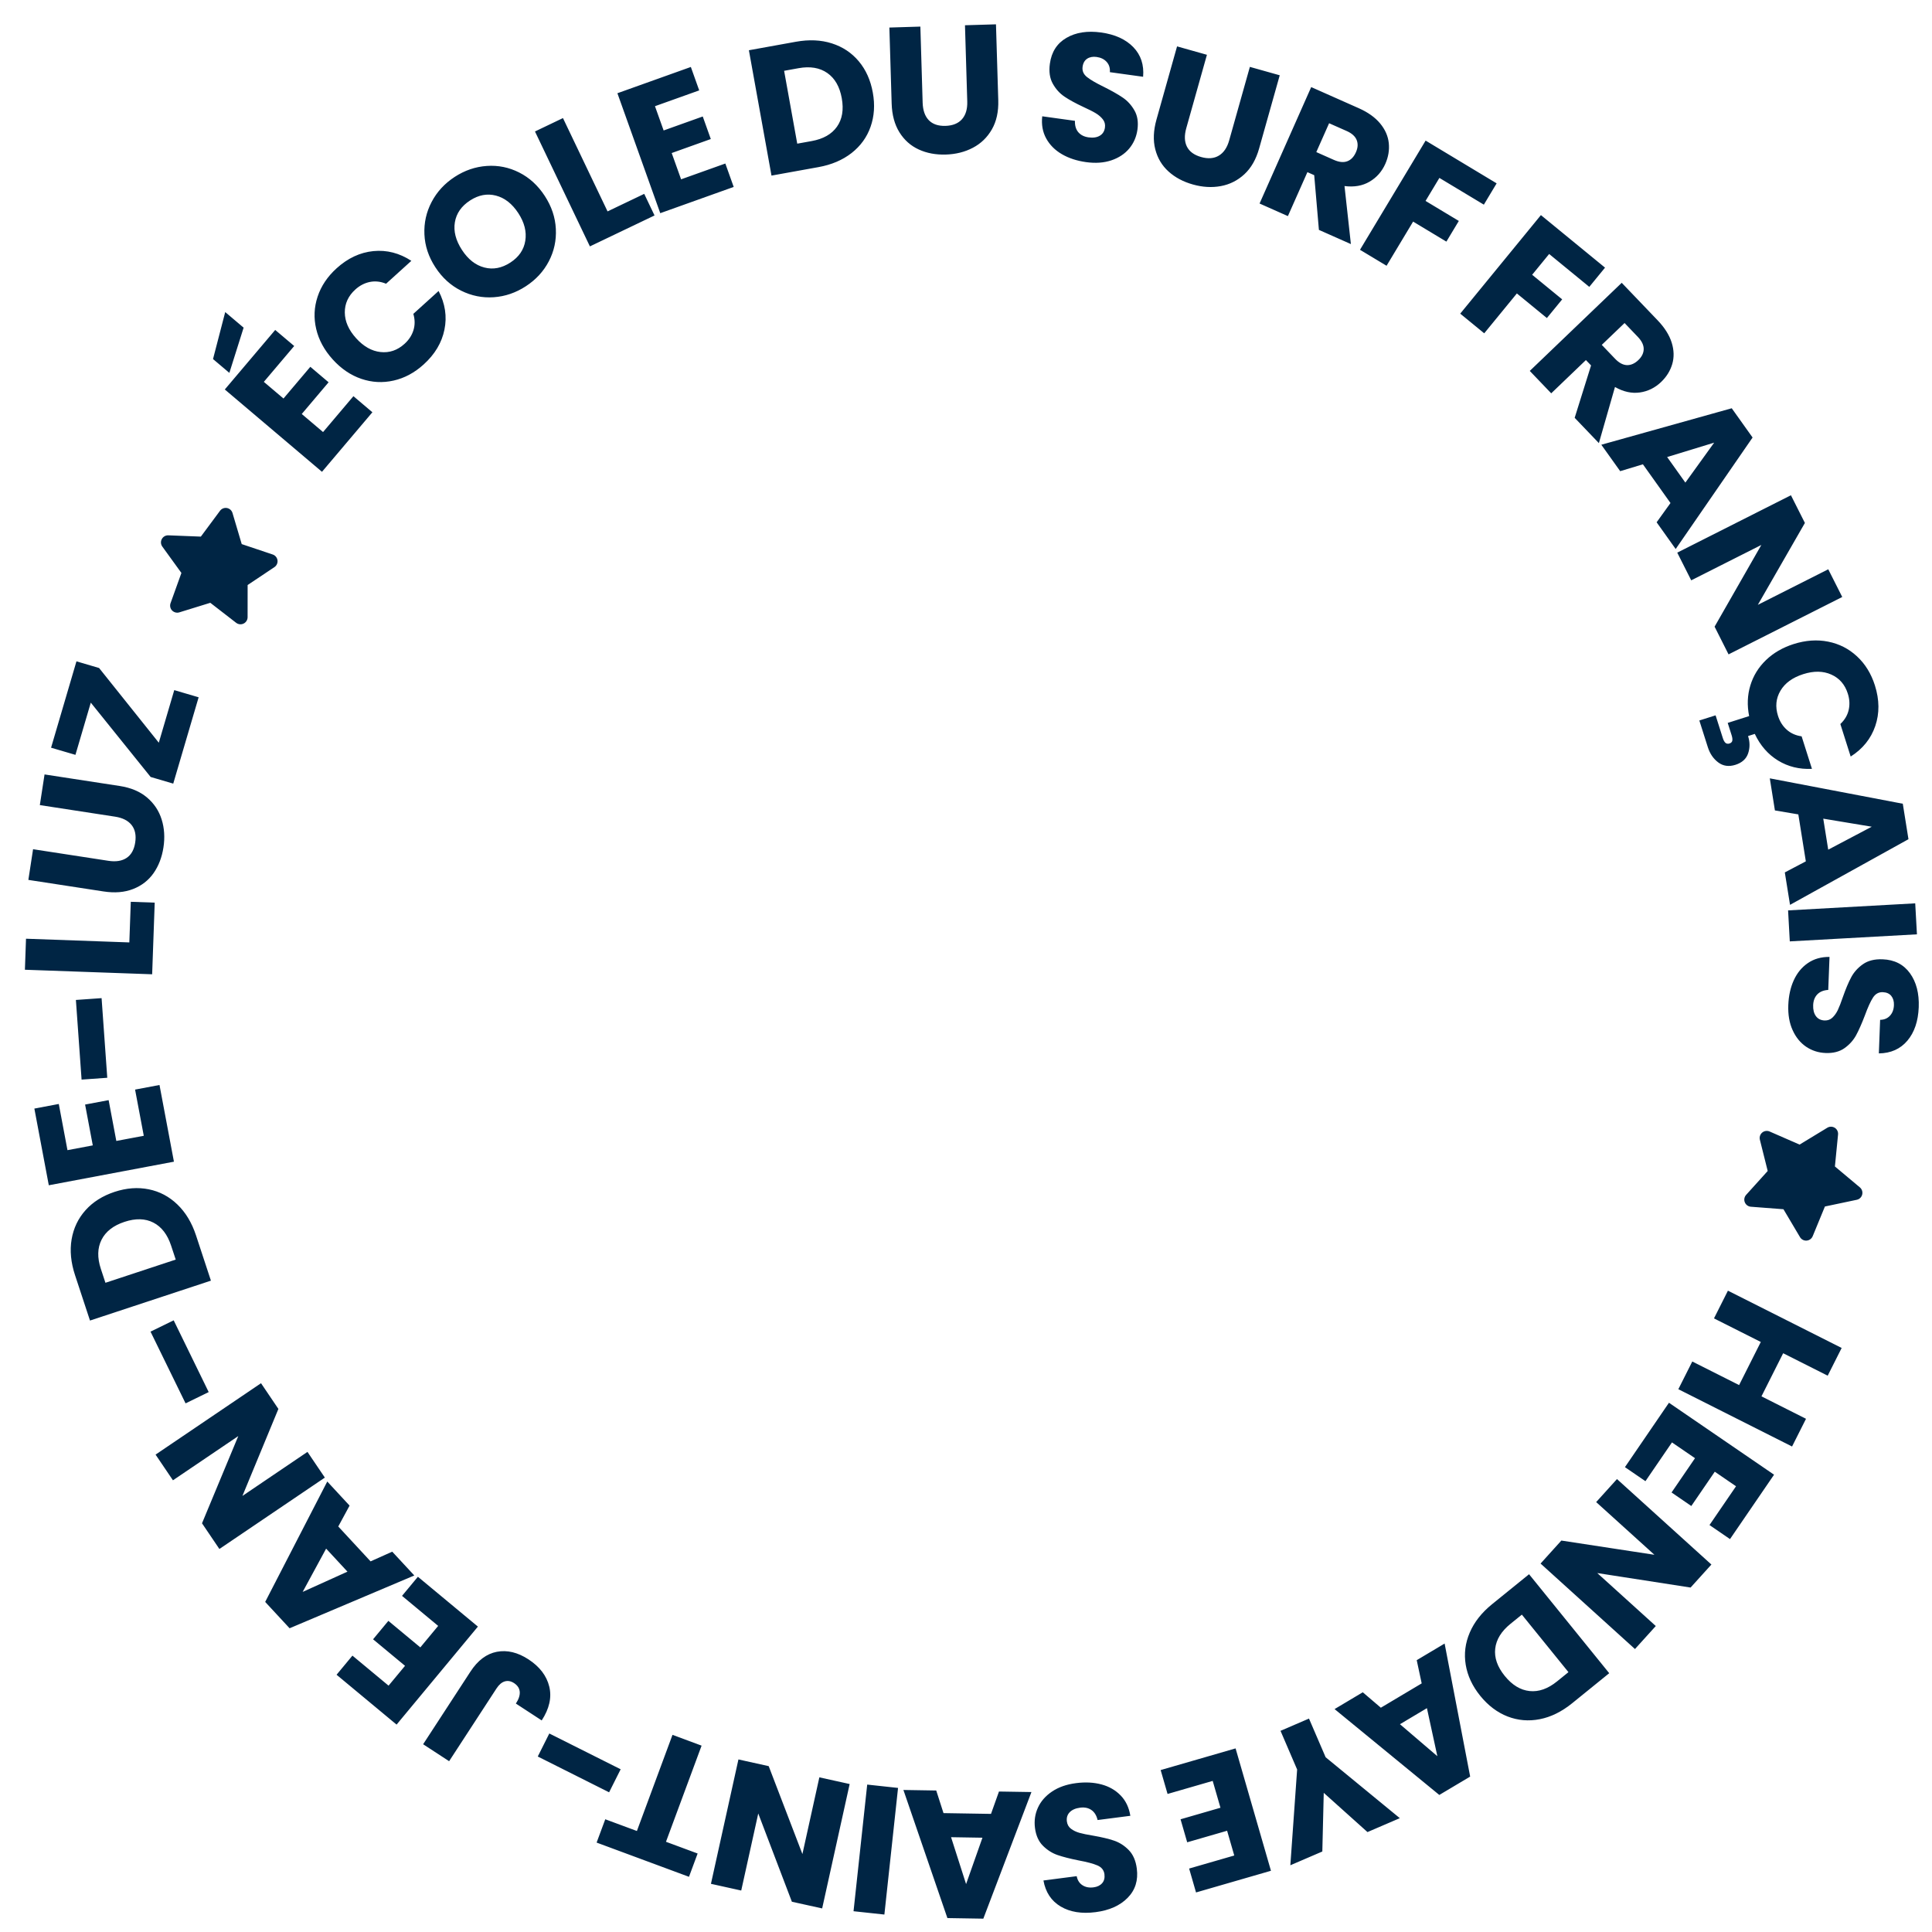 ﻿<svg version="1.1" xmlns="http://www.w3.org/2000/svg" xmlns:xlink="http://www.w3.org/1999/xlink" width="155" height="155"><defs/><g><path fill="#002544" stroke="none" paint-order="stroke fill markers" fill-rule="evenodd" d=" M 19.545 26.287 C 19.545 26.287 18.401 29.915 18.401 29.915 C 18.401 29.915 17.09 28.806 17.09 28.806 C 17.09 28.806 18.069 25.037 18.069 25.037 C 18.069 25.037 19.545 26.287 19.545 26.287 Z M 21.167 30.636 C 21.167 30.636 22.743 31.972 22.743 31.972 C 22.743 31.972 24.897 29.428 24.897 29.428 C 24.897 29.428 26.362 30.67 26.362 30.67 C 26.362 30.67 24.209 33.214 24.209 33.214 C 24.209 33.214 25.918 34.663 25.918 34.663 C 25.918 34.663 28.354 31.785 28.354 31.785 C 28.354 31.785 29.876 33.075 29.876 33.075 C 29.876 33.075 25.832 37.852 25.832 37.852 C 25.832 37.852 18.036 31.247 18.036 31.247 C 18.036 31.247 22.079 26.471 22.079 26.471 C 22.079 26.471 23.603 27.759 23.603 27.759 C 23.603 27.759 21.167 30.636 21.167 30.636 Z M 25.368 26.393 C 25.16 25.515 25.199 24.649 25.482 23.797 C 25.764 22.946 26.273 22.188 27.007 21.523 C 27.906 20.709 28.889 20.25 29.96 20.145 C 31.029 20.042 32.043 20.301 33.002 20.926 C 33.002 20.926 30.973 22.763 30.973 22.763 C 30.535 22.583 30.103 22.535 29.676 22.62 C 29.249 22.706 28.86 22.908 28.508 23.226 C 27.94 23.741 27.658 24.356 27.663 25.071 C 27.669 25.786 27.972 26.474 28.571 27.136 C 29.169 27.798 29.825 28.168 30.534 28.244 C 31.245 28.321 31.884 28.102 32.452 27.588 C 32.805 27.269 33.045 26.901 33.172 26.485 C 33.299 26.069 33.296 25.634 33.161 25.18 C 33.161 25.18 35.188 23.345 35.188 23.345 C 35.715 24.36 35.872 25.394 35.657 26.444 C 35.444 27.495 34.887 28.428 33.987 29.242 C 33.254 29.905 32.45 30.337 31.574 30.533 C 30.699 30.731 29.836 30.683 28.985 30.393 C 28.134 30.103 27.37 29.584 26.693 28.836 C 26.016 28.087 25.574 27.273 25.368 26.393 Z M 39.612 23.846 C 38.697 23.909 37.825 23.733 36.994 23.32 C 36.163 22.906 35.473 22.28 34.929 21.443 C 34.382 20.605 34.09 19.725 34.05 18.801 C 34.01 17.877 34.203 17.01 34.63 16.199 C 35.056 15.388 35.672 14.72 36.477 14.194 C 37.281 13.67 38.141 13.376 39.056 13.313 C 39.969 13.25 40.837 13.426 41.656 13.841 C 42.477 14.256 43.16 14.882 43.706 15.719 C 44.252 16.557 44.548 17.439 44.594 18.364 C 44.642 19.289 44.453 20.156 44.031 20.964 C 43.608 21.773 42.994 22.439 42.19 22.963 C 41.385 23.488 40.525 23.783 39.612 23.846 Z M 42.144 19.309 C 42.259 18.587 42.072 17.851 41.585 17.102 C 41.091 16.347 40.494 15.877 39.789 15.693 C 39.085 15.51 38.391 15.64 37.708 16.086 C 37.018 16.535 36.612 17.118 36.493 17.833 C 36.374 18.548 36.565 19.288 37.062 20.052 C 37.554 20.808 38.153 21.278 38.858 21.461 C 39.562 21.645 40.258 21.512 40.95 21.061 C 41.633 20.616 42.032 20.032 42.144 19.309 Z M 48.743 16.96 C 48.743 16.96 51.684 15.553 51.684 15.553 C 51.684 15.553 52.512 17.286 52.512 17.286 C 52.512 17.286 47.326 19.767 47.326 19.767 C 47.326 19.767 42.92 10.548 42.92 10.548 C 42.92 10.548 45.165 9.473 45.165 9.473 C 45.165 9.473 48.743 16.96 48.743 16.96 Z M 52.547 8.52 C 52.547 8.52 53.242 10.467 53.242 10.467 C 53.242 10.467 56.38 9.345 56.38 9.345 C 56.38 9.345 57.026 11.155 57.026 11.155 C 57.026 11.155 53.889 12.278 53.889 12.278 C 53.889 12.278 54.643 14.387 54.643 14.387 C 54.643 14.387 58.192 13.119 58.192 13.119 C 58.192 13.119 58.863 14.997 58.863 14.997 C 58.863 14.997 52.971 17.103 52.971 17.103 C 52.971 17.103 49.533 7.48 49.533 7.48 C 49.533 7.48 55.425 5.373 55.425 5.373 C 55.425 5.373 56.096 7.252 56.096 7.252 C 56.096 7.252 52.547 8.52 52.547 8.52 Z M 66.74 3.481 C 67.608 3.758 68.328 4.237 68.899 4.918 C 69.47 5.599 69.846 6.436 70.024 7.429 C 70.203 8.414 70.141 9.326 69.845 10.168 C 69.549 11.012 69.039 11.714 68.318 12.279 C 67.596 12.842 66.711 13.219 65.661 13.408 C 65.661 13.408 61.895 14.088 61.895 14.088 C 61.895 14.088 60.082 4.031 60.082 4.031 C 60.082 4.031 63.848 3.351 63.848 3.351 C 64.909 3.159 65.871 3.203 66.74 3.481 Z M 67.146 10.167 C 67.571 9.568 67.7 8.805 67.533 7.878 C 67.367 6.952 66.978 6.278 66.37 5.855 C 65.76 5.431 64.993 5.304 64.067 5.471 C 64.067 5.471 62.908 5.681 62.908 5.681 C 62.908 5.681 63.961 11.526 63.961 11.526 C 63.961 11.526 65.121 11.317 65.121 11.317 C 66.047 11.149 66.722 10.767 67.146 10.167 Z M 73.839 2.134 C 73.839 2.134 74.022 8.246 74.022 8.246 C 74.043 8.857 74.206 9.323 74.516 9.644 C 74.827 9.965 75.274 10.116 75.855 10.099 C 76.436 10.081 76.877 9.902 77.178 9.565 C 77.478 9.225 77.62 8.749 77.601 8.138 C 77.601 8.138 77.418 2.026 77.418 2.026 C 77.418 2.026 79.905 1.952 79.905 1.952 C 79.905 1.952 80.089 8.049 80.089 8.049 C 80.115 8.962 79.945 9.739 79.576 10.38 C 79.207 11.022 78.701 11.514 78.055 11.853 C 77.41 12.194 76.685 12.375 75.88 12.4 C 75.075 12.424 74.351 12.288 73.708 11.992 C 73.062 11.695 72.546 11.235 72.157 10.611 C 71.77 9.986 71.563 9.219 71.536 8.306 C 71.536 8.306 71.352 2.21 71.352 2.21 C 71.352 2.21 73.839 2.134 73.839 2.134 Z M 85.194 12.371 C 84.641 12.05 84.221 11.628 83.935 11.11 C 83.649 10.589 83.543 9.997 83.616 9.33 C 83.616 9.33 86.24 9.694 86.24 9.694 C 86.227 10.074 86.316 10.378 86.509 10.606 C 86.704 10.833 86.978 10.971 87.333 11.021 C 87.698 11.071 87.999 11.028 88.234 10.888 C 88.468 10.75 88.607 10.531 88.647 10.233 C 88.683 9.983 88.626 9.764 88.481 9.578 C 88.335 9.391 88.147 9.228 87.917 9.088 C 87.687 8.948 87.354 8.781 86.921 8.583 C 86.297 8.291 85.79 8.015 85.406 7.756 C 85.021 7.497 84.706 7.15 84.463 6.714 C 84.22 6.279 84.141 5.743 84.23 5.109 C 84.358 4.167 84.802 3.477 85.558 3.038 C 86.315 2.598 87.241 2.455 88.336 2.606 C 89.451 2.761 90.312 3.152 90.921 3.78 C 91.528 4.408 91.792 5.2 91.709 6.159 C 91.709 6.159 89.042 5.79 89.042 5.79 C 89.067 5.461 88.983 5.187 88.787 4.968 C 88.592 4.751 88.323 4.618 87.976 4.569 C 87.679 4.529 87.427 4.575 87.222 4.709 C 87.019 4.842 86.895 5.057 86.854 5.355 C 86.808 5.683 86.926 5.958 87.21 6.184 C 87.493 6.408 87.946 6.672 88.57 6.974 C 89.192 7.286 89.694 7.57 90.074 7.829 C 90.455 8.087 90.768 8.43 91.011 8.855 C 91.258 9.281 91.337 9.797 91.254 10.402 C 91.173 10.979 90.955 11.482 90.598 11.914 C 90.238 12.343 89.761 12.66 89.166 12.862 C 88.57 13.063 87.892 13.112 87.133 13.007 C 86.393 12.904 85.746 12.692 85.194 12.371 Z M 96.829 4.396 C 96.829 4.396 95.173 10.281 95.173 10.281 C 95.007 10.87 95.024 11.363 95.223 11.763 C 95.425 12.162 95.804 12.44 96.366 12.598 C 96.925 12.756 97.399 12.718 97.787 12.484 C 98.176 12.251 98.453 11.84 98.618 11.251 C 98.618 11.251 100.274 5.366 100.274 5.366 C 100.274 5.366 102.67 6.04 102.67 6.04 C 102.67 6.04 101.017 11.912 101.017 11.912 C 100.77 12.79 100.375 13.48 99.831 13.982 C 99.285 14.484 98.655 14.8 97.939 14.931 C 97.221 15.062 96.475 15.019 95.7 14.8 C 94.924 14.582 94.274 14.235 93.748 13.759 C 93.221 13.283 92.867 12.689 92.685 11.978 C 92.502 11.266 92.535 10.471 92.781 9.593 C 92.781 9.593 94.433 3.721 94.433 3.721 C 94.433 3.721 96.829 4.396 96.829 4.396 Z M 105.813 18.443 C 105.813 18.443 105.436 14.054 105.436 14.054 C 105.436 14.054 104.89 13.811 104.89 13.811 C 104.89 13.811 103.325 17.338 103.325 17.338 C 103.325 17.338 101.052 16.328 101.052 16.328 C 101.052 16.328 105.195 6.987 105.195 6.987 C 105.195 6.987 109.013 8.682 109.013 8.682 C 109.749 9.009 110.319 9.416 110.724 9.903 C 111.129 10.391 111.359 10.917 111.419 11.478 C 111.477 12.041 111.384 12.597 111.14 13.147 C 110.864 13.768 110.442 14.244 109.876 14.576 C 109.309 14.909 108.64 15.025 107.867 14.927 C 107.867 14.927 108.379 19.582 108.379 19.582 C 108.379 19.582 105.813 18.443 105.813 18.443 Z M 105.604 12.202 C 105.604 12.202 107.014 12.828 107.014 12.828 C 107.43 13.013 107.789 13.05 108.088 12.938 C 108.387 12.827 108.619 12.585 108.784 12.212 C 108.942 11.857 108.961 11.532 108.844 11.235 C 108.725 10.939 108.459 10.697 108.043 10.512 C 108.043 10.512 106.631 9.887 106.631 9.887 C 106.631 9.887 105.604 12.202 105.604 12.202 Z M 120.072 14.71 C 120.072 14.71 119.046 16.419 119.046 16.419 C 119.046 16.419 115.479 14.274 115.479 14.274 C 115.479 14.274 114.369 16.12 114.369 16.12 C 114.369 16.12 117.038 17.726 117.038 17.726 C 117.038 17.726 116.04 19.385 116.04 19.385 C 116.04 19.385 113.371 17.778 113.371 17.778 C 113.371 17.778 111.241 21.322 111.241 21.322 C 111.241 21.322 109.109 20.04 109.109 20.04 C 109.109 20.04 114.374 11.28 114.374 11.28 C 114.374 11.28 120.072 14.71 120.072 14.71 Z M 128.768 21.472 C 128.768 21.472 127.505 23.015 127.505 23.015 C 127.505 23.015 124.285 20.377 124.285 20.377 C 124.285 20.377 122.921 22.044 122.921 22.044 C 122.921 22.044 125.33 24.018 125.33 24.018 C 125.33 24.018 124.103 25.516 124.103 25.516 C 124.103 25.516 121.695 23.542 121.695 23.542 C 121.695 23.542 119.076 26.741 119.076 26.741 C 119.076 26.741 117.151 25.163 117.151 25.163 C 117.151 25.163 123.624 17.257 123.624 17.257 C 123.624 17.257 128.768 21.472 128.768 21.472 Z M 126.332 33.521 C 126.332 33.521 127.647 29.318 127.647 29.318 C 127.647 29.318 127.234 28.887 127.234 28.887 C 127.234 28.887 124.451 31.555 124.451 31.555 C 124.451 31.555 122.73 29.758 122.73 29.758 C 122.73 29.758 130.107 22.689 130.107 22.689 C 130.107 22.689 132.996 25.706 132.996 25.706 C 133.551 26.287 133.925 26.881 134.116 27.486 C 134.305 28.09 134.319 28.664 134.161 29.207 C 134.001 29.748 133.704 30.227 133.27 30.644 C 132.779 31.114 132.208 31.395 131.559 31.487 C 130.907 31.579 130.244 31.433 129.566 31.048 C 129.566 31.048 128.275 35.55 128.275 35.55 C 128.275 35.55 126.332 33.521 126.332 33.521 Z M 128.507 27.668 C 128.507 27.668 129.574 28.783 129.574 28.783 C 129.889 29.112 130.206 29.282 130.525 29.293 C 130.844 29.302 131.151 29.167 131.445 28.885 C 131.725 28.616 131.866 28.322 131.87 28.003 C 131.873 27.684 131.717 27.36 131.402 27.03 C 131.402 27.03 130.336 25.916 130.336 25.916 C 130.336 25.916 128.507 27.668 128.507 27.668 Z M 134.02 40.356 C 134.02 40.356 131.807 37.25 131.807 37.25 C 131.807 37.25 129.984 37.801 129.984 37.801 C 129.984 37.801 128.47 35.68 128.47 35.68 C 128.47 35.68 138.933 32.754 138.933 32.754 C 138.933 32.754 140.606 35.101 140.606 35.101 C 140.606 35.101 134.436 44.047 134.436 44.047 C 134.436 44.047 132.908 41.902 132.908 41.902 C 132.908 41.902 134.02 40.356 134.02 40.356 Z M 135.213 38.718 C 135.213 38.718 137.523 35.514 137.523 35.514 C 137.523 35.514 133.751 36.667 133.751 36.667 C 133.751 36.667 135.213 38.718 135.213 38.718 Z M 138.678 52.499 C 138.678 52.499 137.558 50.276 137.558 50.276 C 137.558 50.276 141.309 43.72 141.309 43.72 C 141.309 43.72 135.683 46.558 135.683 46.558 C 135.683 46.558 134.562 44.337 134.562 44.337 C 134.562 44.337 143.682 39.733 143.682 39.733 C 143.682 39.733 144.803 41.955 144.803 41.955 C 144.803 41.955 141.027 48.525 141.027 48.525 C 141.027 48.525 146.677 45.672 146.677 45.672 C 146.677 45.672 147.799 47.895 147.799 47.895 C 147.799 47.895 138.678 52.499 138.678 52.499 Z M 143.35 58.545 C 143.674 58.833 144.072 59.01 144.54 59.074 C 144.54 59.074 145.369 61.683 145.369 61.683 C 144.356 61.731 143.449 61.507 142.645 61.014 C 141.842 60.521 141.222 59.809 140.783 58.879 C 140.783 58.879 140.243 59.052 140.243 59.052 C 140.397 59.532 140.398 59.995 140.249 60.439 C 140.099 60.883 139.762 61.19 139.235 61.358 C 138.708 61.525 138.247 61.463 137.855 61.17 C 137.462 60.877 137.181 60.468 137.014 59.941 C 137.014 59.941 136.334 57.803 136.334 57.803 C 136.334 57.803 137.638 57.39 137.638 57.39 C 137.638 57.39 138.216 59.207 138.216 59.207 C 138.274 59.392 138.346 59.522 138.431 59.597 C 138.516 59.671 138.623 59.689 138.753 59.648 C 138.882 59.606 138.957 59.531 138.979 59.423 C 139 59.314 138.982 59.167 138.923 58.982 C 138.923 58.982 138.61 57.997 138.61 57.997 C 138.61 57.997 140.329 57.45 140.329 57.45 C 140.157 56.589 140.19 55.768 140.427 54.991 C 140.663 54.213 141.081 53.535 141.681 52.957 C 142.281 52.379 143.021 51.951 143.899 51.671 C 144.86 51.366 145.785 51.301 146.67 51.478 C 147.556 51.654 148.327 52.048 148.984 52.659 C 149.642 53.27 150.121 54.047 150.42 54.991 C 150.786 56.147 150.796 57.234 150.447 58.251 C 150.099 59.267 149.442 60.083 148.476 60.696 C 148.476 60.696 147.647 58.086 147.647 58.086 C 147.992 57.763 148.215 57.39 148.314 56.966 C 148.413 56.543 148.391 56.103 148.247 55.651 C 148.016 54.92 147.573 54.409 146.92 54.118 C 146.269 53.826 145.516 53.815 144.666 54.086 C 143.815 54.357 143.207 54.799 142.842 55.414 C 142.479 56.029 142.413 56.701 142.645 57.431 C 142.789 57.885 143.023 58.256 143.35 58.545 Z M 144.878 69.104 C 144.878 69.104 144.276 65.337 144.276 65.337 C 144.276 65.337 142.397 65.019 142.397 65.019 C 142.397 65.019 141.987 62.445 141.987 62.445 C 141.987 62.445 152.657 64.482 152.657 64.482 C 152.657 64.482 153.112 67.328 153.112 67.328 C 153.112 67.328 143.61 72.594 143.61 72.594 C 143.61 72.594 143.192 69.992 143.192 69.992 C 143.192 69.992 144.878 69.104 144.878 69.104 Z M 146.674 68.167 C 146.674 68.167 150.167 66.325 150.167 66.325 C 150.167 66.325 146.276 65.679 146.276 65.679 C 146.276 65.679 146.674 68.167 146.674 68.167 Z M 153.792 74.959 C 153.792 74.959 143.591 75.525 143.591 75.525 C 143.591 75.525 143.454 73.039 143.454 73.039 C 143.454 73.039 153.654 72.473 153.654 72.473 C 153.654 72.473 153.792 74.959 153.792 74.959 Z M 143.911 78.643 C 144.177 78.061 144.551 77.601 145.041 77.266 C 145.53 76.93 146.108 76.765 146.778 76.771 C 146.778 76.771 146.676 79.419 146.676 79.419 C 146.298 79.443 146.004 79.563 145.797 79.778 C 145.59 79.995 145.48 80.282 145.466 80.64 C 145.452 81.008 145.526 81.302 145.687 81.522 C 145.849 81.742 146.08 81.857 146.381 81.869 C 146.632 81.879 146.843 81.802 147.015 81.639 C 147.187 81.475 147.33 81.272 147.446 81.029 C 147.563 80.785 147.696 80.438 147.85 79.989 C 148.079 79.336 148.302 78.806 148.522 78.396 C 148.741 77.987 149.055 77.639 149.464 77.353 C 149.873 77.068 150.397 76.938 151.037 76.962 C 151.987 76.998 152.718 77.371 153.231 78.079 C 153.742 78.789 153.977 79.697 153.936 80.802 C 153.892 81.927 153.589 82.823 153.024 83.492 C 152.46 84.159 151.697 84.499 150.736 84.512 C 150.736 84.512 150.838 81.82 150.838 81.82 C 151.169 81.813 151.432 81.702 151.63 81.486 C 151.828 81.27 151.934 80.988 151.946 80.638 C 151.958 80.338 151.886 80.092 151.734 79.902 C 151.581 79.712 151.354 79.612 151.053 79.6 C 150.724 79.587 150.46 79.732 150.265 80.036 C 150.069 80.339 149.852 80.816 149.614 81.468 C 149.365 82.119 149.132 82.647 148.913 83.051 C 148.694 83.455 148.385 83.801 147.986 84.087 C 147.587 84.372 147.08 84.503 146.47 84.48 C 145.89 84.459 145.365 84.29 144.901 83.977 C 144.438 83.662 144.076 83.219 143.818 82.646 C 143.556 82.073 143.443 81.403 143.471 80.637 C 143.5 79.89 143.645 79.226 143.911 78.643 Z M 146.409 96.795 C 146.409 96.795 145.427 99.181 145.427 99.181 C 145.343 99.38 145.156 99.515 144.941 99.53 C 144.727 99.547 144.521 99.439 144.412 99.255 C 144.412 99.255 143.083 97.014 143.083 97.014 C 143.083 97.014 140.466 96.813 140.466 96.813 C 140.249 96.795 140.062 96.657 139.982 96.456 C 139.9 96.254 139.942 96.025 140.087 95.863 C 140.087 95.863 141.819 93.945 141.819 93.945 C 141.819 93.945 141.191 91.438 141.191 91.438 C 141.139 91.227 141.211 91.005 141.376 90.865 C 141.541 90.725 141.773 90.692 141.971 90.777 C 141.971 90.777 144.377 91.828 144.377 91.828 C 144.377 91.828 146.602 90.475 146.602 90.475 C 146.785 90.363 147.017 90.366 147.2 90.48 C 147.381 90.593 147.483 90.802 147.463 91.016 C 147.463 91.016 147.211 93.583 147.211 93.583 C 147.211 93.583 149.215 95.262 149.215 95.262 C 149.381 95.403 149.453 95.624 149.4 95.836 C 149.348 96.049 149.178 96.211 148.966 96.256 C 148.966 96.256 146.409 96.795 146.409 96.795 Z M 143.773 116.05 C 143.773 116.05 134.649 111.453 134.649 111.453 C 134.649 111.453 135.768 109.231 135.768 109.231 C 135.768 109.231 139.524 111.122 139.524 111.122 C 139.524 111.122 141.265 107.663 141.265 107.663 C 141.265 107.663 137.509 105.772 137.509 105.772 C 137.509 105.772 138.628 103.548 138.628 103.548 C 138.628 103.548 147.752 108.144 147.752 108.144 C 147.752 108.144 146.632 110.368 146.632 110.368 C 146.632 110.368 143.059 108.567 143.059 108.567 C 143.059 108.567 141.318 112.026 141.318 112.026 C 141.318 112.026 144.892 113.827 144.892 113.827 C 144.892 113.827 143.773 116.05 143.773 116.05 Z M 139.278 119.24 C 139.278 119.24 137.573 118.072 137.573 118.072 C 137.573 118.072 135.69 120.824 135.69 120.824 C 135.69 120.824 134.105 119.738 134.105 119.738 C 134.105 119.738 135.987 116.987 135.987 116.987 C 135.987 116.987 134.138 115.721 134.138 115.721 C 134.138 115.721 132.01 118.832 132.01 118.832 C 132.01 118.832 130.365 117.706 130.365 117.706 C 130.365 117.706 133.897 112.54 133.897 112.54 C 133.897 112.54 142.328 118.312 142.328 118.312 C 142.328 118.312 138.794 123.478 138.794 123.478 C 138.794 123.478 137.149 122.351 137.149 122.351 C 137.149 122.351 139.278 119.24 139.278 119.24 Z M 123.596 125.441 C 123.596 125.441 125.264 123.595 125.264 123.595 C 125.264 123.595 132.73 124.737 132.73 124.737 C 132.73 124.737 128.057 120.509 128.057 120.509 C 128.057 120.509 129.727 118.662 129.727 118.662 C 129.727 118.662 137.302 125.519 137.302 125.519 C 137.302 125.519 135.632 127.365 135.632 127.365 C 135.632 127.365 128.146 126.203 128.146 126.203 C 128.146 126.203 132.84 130.452 132.84 130.452 C 132.84 130.452 131.17 132.298 131.17 132.298 C 131.17 132.298 123.596 125.441 123.596 125.441 Z M 123.534 137.927 C 122.639 138.103 121.778 138.029 120.95 137.709 C 120.122 137.387 119.39 136.834 118.754 136.05 C 118.126 135.273 117.739 134.444 117.592 133.563 C 117.446 132.681 117.554 131.82 117.915 130.978 C 118.275 130.137 118.87 129.379 119.699 128.707 C 119.699 128.707 122.673 126.297 122.673 126.297 C 122.673 126.297 129.104 134.237 129.104 134.237 C 129.104 134.237 126.131 136.647 126.131 136.647 C 125.294 137.325 124.429 137.752 123.534 137.927 Z M 119.958 132.264 C 119.875 132.993 120.129 133.724 120.722 134.455 C 121.314 135.187 121.979 135.591 122.715 135.669 C 123.453 135.746 124.186 135.487 124.917 134.895 C 124.917 134.895 125.833 134.153 125.833 134.153 C 125.833 134.153 122.095 129.538 122.095 129.538 C 122.095 129.538 121.179 130.28 121.179 130.28 C 120.448 130.873 120.042 131.534 119.958 132.264 Z M 110.782 137.006 C 110.782 137.006 114.059 135.055 114.059 135.055 C 114.059 135.055 113.66 133.192 113.66 133.192 C 113.66 133.192 115.898 131.858 115.898 131.858 C 115.898 131.858 117.948 142.531 117.948 142.531 C 117.948 142.531 115.472 144.005 115.472 144.005 C 115.472 144.005 107.07 137.116 107.07 137.116 C 107.07 137.116 109.333 135.768 109.333 135.768 C 109.333 135.768 110.782 137.006 110.782 137.006 Z M 112.316 138.33 C 112.316 138.33 115.316 140.896 115.316 140.896 C 115.316 140.896 114.479 137.041 114.479 137.041 C 114.479 137.041 112.316 138.33 112.316 138.33 Z M 103.521 149.646 C 103.521 149.646 104.066 141.964 104.066 141.964 C 104.066 141.964 102.733 138.861 102.733 138.861 C 102.733 138.861 105.017 137.877 105.017 137.877 C 105.017 137.877 106.352 140.979 106.352 140.979 C 106.352 140.979 112.304 145.867 112.304 145.867 C 112.304 145.867 109.71 146.983 109.71 146.983 C 109.71 146.983 106.201 143.835 106.201 143.835 C 106.201 143.835 106.087 148.542 106.087 148.542 C 106.087 148.542 103.521 149.646 103.521 149.646 Z M 99.022 148.863 C 99.022 148.863 98.448 146.877 98.448 146.877 C 98.448 146.877 95.246 147.803 95.246 147.803 C 95.246 147.803 94.713 145.957 94.713 145.957 C 94.713 145.957 97.915 145.031 97.915 145.031 C 97.915 145.031 97.292 142.878 97.292 142.878 C 97.292 142.878 93.671 143.925 93.671 143.925 C 93.671 143.925 93.117 142.008 93.117 142.008 C 93.117 142.008 99.128 140.27 99.128 140.27 C 99.128 140.27 101.966 150.088 101.966 150.088 C 101.966 150.088 95.955 151.827 95.955 151.827 C 95.955 151.827 95.401 149.91 95.401 149.91 C 95.401 149.91 99.022 148.863 99.022 148.863 Z M 88.364 143.16 C 88.98 143.324 89.496 143.62 89.908 144.046 C 90.321 144.472 90.579 145.016 90.685 145.678 C 90.685 145.678 88.058 146.017 88.058 146.017 C 87.971 145.648 87.804 145.377 87.557 145.21 C 87.31 145.041 87.01 144.979 86.653 145.026 C 86.288 145.073 86.01 145.195 85.82 145.39 C 85.63 145.585 85.555 145.833 85.593 146.131 C 85.626 146.382 85.737 146.578 85.926 146.719 C 86.115 146.862 86.34 146.969 86.599 147.044 C 86.858 147.117 87.222 147.192 87.692 147.269 C 88.373 147.387 88.933 147.519 89.372 147.668 C 89.812 147.817 90.206 148.068 90.556 148.425 C 90.905 148.781 91.121 149.276 91.203 149.911 C 91.326 150.855 91.081 151.637 90.466 152.26 C 89.852 152.884 88.996 153.265 87.9 153.407 C 86.784 153.552 85.849 153.401 85.097 152.956 C 84.345 152.51 83.884 151.814 83.713 150.867 C 83.713 150.867 86.381 150.521 86.381 150.521 C 86.443 150.846 86.597 151.088 86.843 151.247 C 87.088 151.406 87.384 151.463 87.73 151.418 C 88.029 151.38 88.259 151.269 88.421 151.086 C 88.583 150.904 88.644 150.664 88.607 150.365 C 88.564 150.038 88.378 149.803 88.046 149.66 C 87.714 149.516 87.208 149.381 86.525 149.255 C 85.843 149.118 85.283 148.975 84.848 148.826 C 84.414 148.677 84.023 148.429 83.674 148.083 C 83.326 147.736 83.112 147.261 83.034 146.653 C 82.96 146.077 83.038 145.533 83.271 145.023 C 83.503 144.514 83.88 144.083 84.401 143.732 C 84.924 143.38 85.565 143.155 86.326 143.057 C 87.066 142.96 87.746 142.996 88.364 143.16 Z M 75.695 145.462 C 75.695 145.462 79.506 145.524 79.506 145.524 C 79.506 145.524 80.146 143.73 80.146 143.73 C 80.146 143.73 82.75 143.772 82.75 143.772 C 82.75 143.772 78.89 153.93 78.89 153.93 C 78.89 153.93 76.008 153.883 76.008 153.883 C 76.008 153.883 72.479 143.605 72.479 143.605 C 72.479 143.605 75.112 143.648 75.112 143.648 C 75.112 143.648 75.695 145.462 75.695 145.462 Z M 76.302 147.394 C 76.302 147.394 77.507 151.156 77.507 151.156 C 77.507 151.156 78.82 147.435 78.82 147.435 C 78.82 147.435 76.302 147.394 76.302 147.394 Z M 68.477 153.333 C 68.477 153.333 69.574 143.173 69.574 143.173 C 69.574 143.173 72.048 143.441 72.048 143.441 C 72.048 143.441 70.952 153.6 70.952 153.6 C 70.952 153.6 68.477 153.333 68.477 153.333 Z M 59.243 141.156 C 59.243 141.156 61.671 141.694 61.671 141.694 C 61.671 141.694 64.376 148.747 64.376 148.747 C 64.376 148.747 65.735 142.592 65.735 142.592 C 65.735 142.592 68.166 143.129 68.166 143.129 C 68.166 143.129 65.96 153.108 65.96 153.108 C 65.96 153.108 63.531 152.572 63.531 152.572 C 63.531 152.572 60.833 145.49 60.833 145.49 C 60.833 145.49 59.467 151.673 59.467 151.673 C 59.467 151.673 57.037 151.135 57.037 151.135 C 57.037 151.135 59.243 141.156 59.243 141.156 Z M 47.865 147.826 C 47.865 147.826 48.559 145.956 48.559 145.956 C 48.559 145.956 51.097 146.896 51.097 146.896 C 51.097 146.896 53.953 139.183 53.953 139.183 C 53.953 139.183 56.287 140.049 56.287 140.049 C 56.287 140.049 53.43 147.762 53.43 147.762 C 53.43 147.762 55.969 148.703 55.969 148.703 C 55.969 148.703 55.276 150.572 55.276 150.572 C 55.276 150.572 47.865 147.826 47.865 147.826 Z M 43.144 140.921 C 43.144 140.921 44.07 139.074 44.07 139.074 C 44.07 139.074 49.794 141.945 49.794 141.945 C 49.794 141.945 48.867 143.793 48.867 143.793 C 48.867 143.793 43.144 140.921 43.144 140.921 Z M 33.947 139.937 C 33.947 139.937 37.744 134.108 37.744 134.108 C 38.333 133.205 39.04 132.676 39.865 132.519 C 40.691 132.363 41.534 132.565 42.397 133.126 C 43.298 133.715 43.855 134.443 44.066 135.311 C 44.277 136.178 44.074 137.082 43.46 138.026 C 43.46 138.026 41.388 136.674 41.388 136.674 C 41.622 136.316 41.723 135.999 41.697 135.719 C 41.67 135.442 41.518 135.213 41.242 135.032 C 40.99 134.868 40.742 134.823 40.497 134.895 C 40.253 134.967 40.031 135.157 39.829 135.467 C 39.829 135.467 36.032 141.297 36.032 141.297 C 36.032 141.297 33.947 139.937 33.947 139.937 Z M 31.174 135.236 C 31.174 135.236 32.495 133.645 32.495 133.645 C 32.495 133.645 29.931 131.517 29.931 131.517 C 29.931 131.517 31.158 130.038 31.158 130.038 C 31.158 130.038 33.722 132.167 33.722 132.167 C 33.722 132.167 35.153 130.442 35.153 130.442 C 35.153 130.442 32.254 128.033 32.254 128.033 C 32.254 128.033 33.527 126.5 33.527 126.5 C 33.527 126.5 38.341 130.498 38.341 130.498 C 38.341 130.498 31.816 138.361 31.816 138.361 C 31.816 138.361 27.002 134.361 27.002 134.361 C 27.002 134.361 28.275 132.827 28.275 132.827 C 28.275 132.827 31.174 135.236 31.174 135.236 Z M 27.138 122.467 C 27.138 122.467 29.73 125.265 29.73 125.265 C 29.73 125.265 31.468 124.487 31.468 124.487 C 31.468 124.487 33.239 126.397 33.239 126.397 C 33.239 126.397 23.234 130.632 23.234 130.632 C 23.234 130.632 21.275 128.518 21.275 128.518 C 21.275 128.518 26.256 118.859 26.256 118.859 C 26.256 118.859 28.046 120.792 28.046 120.792 C 28.046 120.792 27.138 122.467 27.138 122.467 Z M 26.165 124.243 C 26.165 124.243 24.282 127.715 24.282 127.715 C 24.282 127.715 27.876 126.09 27.876 126.09 C 27.876 126.09 26.165 124.243 26.165 124.243 Z M 20.941 110.972 C 20.941 110.972 22.335 113.035 22.335 113.035 C 22.335 113.035 19.449 120.015 19.449 120.015 C 19.449 120.015 24.667 116.482 24.667 116.482 C 24.667 116.482 26.062 118.544 26.062 118.544 C 26.062 118.544 17.601 124.271 17.601 124.271 C 17.601 124.271 16.207 122.21 16.207 122.21 C 16.207 122.21 19.117 115.213 19.117 115.213 C 19.117 115.213 13.875 118.761 13.875 118.761 C 13.875 118.761 12.481 116.7 12.481 116.7 C 12.481 116.7 20.941 110.972 20.941 110.972 Z M 12.076 106.834 C 12.076 106.834 13.934 105.927 13.934 105.927 C 13.934 105.927 16.743 111.683 16.743 111.683 C 16.743 111.683 14.888 112.589 14.888 112.589 C 14.888 112.589 12.076 106.834 12.076 106.834 Z M 5.746 99.426 C 5.9 98.527 6.273 97.748 6.866 97.087 C 7.46 96.425 8.237 95.937 9.195 95.62 C 10.144 95.307 11.056 95.239 11.932 95.415 C 12.807 95.592 13.574 95.998 14.232 96.633 C 14.893 97.269 15.389 98.094 15.724 99.107 C 15.724 99.107 16.922 102.744 16.922 102.744 C 16.922 102.744 7.22 105.945 7.22 105.945 C 7.22 105.945 6.022 102.309 6.022 102.309 C 5.684 101.286 5.593 100.325 5.746 99.426 Z M 12.308 98.088 C 11.655 97.752 10.882 97.731 9.989 98.026 C 9.095 98.321 8.481 98.8 8.147 99.461 C 7.814 100.123 7.796 100.901 8.09 101.795 C 8.09 101.795 8.459 102.915 8.459 102.915 C 8.459 102.915 14.098 101.054 14.098 101.054 C 14.098 101.054 13.728 99.935 13.728 99.935 C 13.434 99.041 12.959 98.425 12.308 98.088 Z M 5.413 92.275 C 5.413 92.275 7.444 91.892 7.444 91.892 C 7.444 91.892 6.827 88.616 6.827 88.616 C 6.827 88.616 8.715 88.261 8.715 88.261 C 8.715 88.261 9.332 91.536 9.332 91.536 C 9.332 91.536 11.535 91.121 11.535 91.121 C 11.535 91.121 10.837 87.416 10.837 87.416 C 10.837 87.416 12.796 87.046 12.796 87.046 C 12.796 87.046 13.954 93.199 13.954 93.199 C 13.954 93.199 3.915 95.091 3.915 95.091 C 3.915 95.091 2.757 88.939 2.757 88.939 C 2.757 88.939 4.716 88.569 4.716 88.569 C 4.716 88.569 5.413 92.275 5.413 92.275 Z M 6.089 80.224 C 6.089 80.224 8.15 80.078 8.15 80.078 C 8.15 80.078 8.606 86.467 8.606 86.467 C 8.606 86.467 6.545 86.614 6.545 86.614 C 6.545 86.614 6.089 80.224 6.089 80.224 Z M 10.376 75.608 C 10.376 75.608 10.493 72.349 10.493 72.349 C 10.493 72.349 12.412 72.417 12.412 72.417 C 12.412 72.417 12.207 78.164 12.207 78.164 C 12.207 78.164 1.998 77.8 1.998 77.8 C 1.998 77.8 2.087 75.311 2.087 75.311 C 2.087 75.311 10.376 75.608 10.376 75.608 Z M 2.653 68.131 C 2.653 68.131 8.694 69.06 8.694 69.06 C 9.297 69.152 9.785 69.076 10.157 68.828 C 10.529 68.581 10.759 68.17 10.847 67.594 C 10.936 67.018 10.841 66.553 10.562 66.195 C 10.282 65.838 9.841 65.613 9.238 65.52 C 9.238 65.52 3.196 64.591 3.196 64.591 C 3.196 64.591 3.574 62.131 3.574 62.131 C 3.574 62.131 9.6 63.057 9.6 63.057 C 10.503 63.195 11.235 63.505 11.799 63.985 C 12.364 64.464 12.753 65.052 12.97 65.748 C 13.188 66.444 13.235 67.191 13.113 67.986 C 12.991 68.783 12.726 69.471 12.319 70.052 C 11.91 70.632 11.364 71.056 10.679 71.323 C 9.995 71.593 9.204 71.657 8.302 71.518 C 8.302 71.518 2.275 70.592 2.275 70.592 C 2.275 70.592 2.653 68.131 2.653 68.131 Z M 12.74 59.585 C 12.74 59.585 13.98 55.367 13.98 55.367 C 13.98 55.367 15.936 55.942 15.936 55.942 C 15.936 55.942 13.899 62.868 13.899 62.868 C 13.899 62.868 12.084 62.334 12.084 62.334 C 12.084 62.334 7.284 56.371 7.284 56.371 C 7.284 56.371 6.052 60.56 6.052 60.56 C 6.052 60.56 4.097 59.986 4.097 59.986 C 4.097 59.986 6.134 53.058 6.134 53.058 C 6.134 53.058 7.949 53.592 7.949 53.592 C 7.949 53.592 12.74 59.585 12.74 59.585 Z M 16.114 43.051 C 16.114 43.051 17.652 40.978 17.652 40.978 C 17.78 40.805 17.994 40.72 18.207 40.757 C 18.418 40.795 18.591 40.949 18.652 41.155 C 18.652 41.155 19.393 43.652 19.393 43.652 C 19.393 43.652 21.881 44.487 21.881 44.487 C 22.085 44.556 22.233 44.736 22.263 44.952 C 22.292 45.166 22.194 45.378 22.015 45.5 C 22.015 45.5 19.867 46.934 19.867 46.934 C 19.867 46.934 19.864 49.519 19.864 49.519 C 19.863 49.736 19.739 49.932 19.545 50.028 C 19.351 50.123 19.118 50.099 18.947 49.968 C 18.947 49.968 16.872 48.361 16.872 48.361 C 16.872 48.361 14.385 49.129 14.385 49.129 C 14.179 49.192 13.956 49.132 13.806 48.977 C 13.657 48.824 13.61 48.596 13.682 48.393 C 13.682 48.393 14.554 45.967 14.554 45.967 C 14.554 45.967 13.022 43.85 13.022 43.85 C 12.894 43.674 12.878 43.441 12.982 43.248 C 13.085 43.055 13.288 42.939 13.505 42.948 C 13.505 42.948 16.114 43.051 16.114 43.051 Z"/></g></svg>